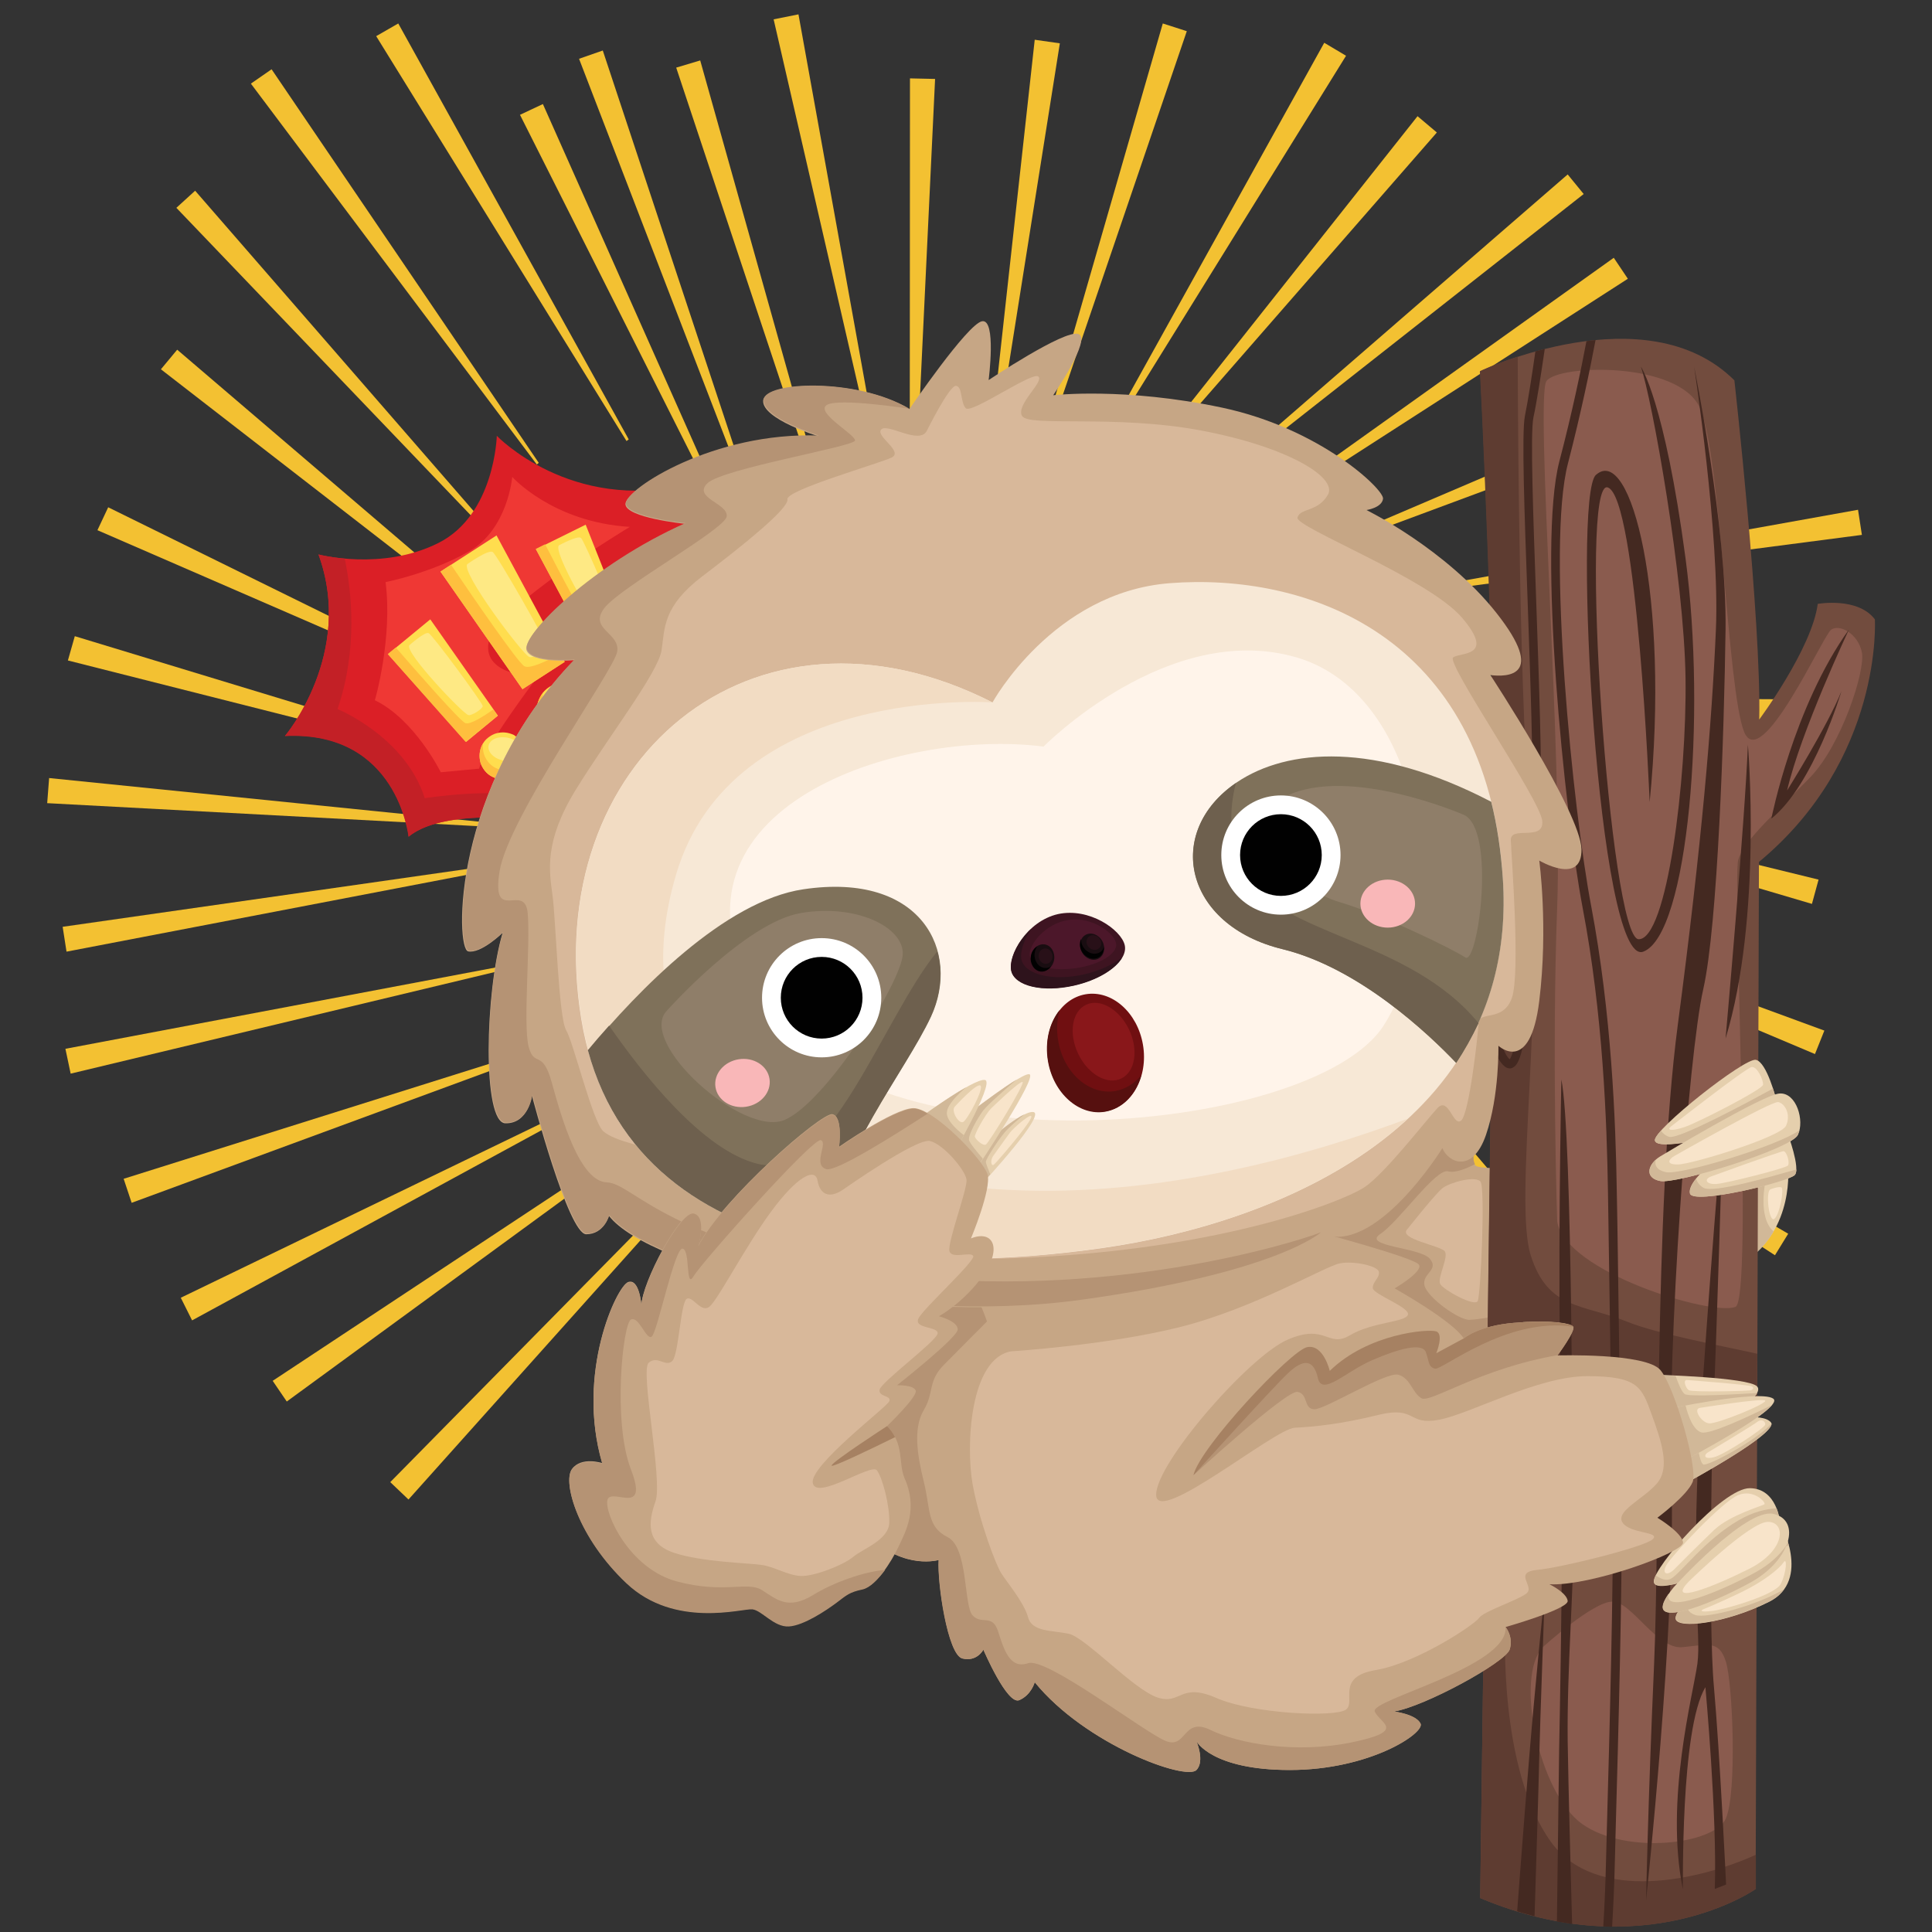 <?xml version="1.0" encoding="utf-8"?>
<!-- Generator: Adobe Illustrator 17.1.0, SVG Export Plug-In . SVG Version: 6.00 Build 0)  -->
<!DOCTYPE svg PUBLIC "-//W3C//DTD SVG 1.1//EN" "http://www.w3.org/Graphics/SVG/1.1/DTD/svg11.dtd">
<svg version="1.1" id="Layer_1" xmlns="http://www.w3.org/2000/svg" xmlns:xlink="http://www.w3.org/1999/xlink" x="0px" y="0px"
	 width="700px" height="700px" viewBox="0 0 700 700" enable-background="new 0 0 700 700" xml:space="preserve">
<rect x="0" y="0" width="700" height="700" fill="#333333" stroke="none"/>
<g>
	<g>
		<polygon fill="#F3C132" points="485.7,360.8 597.6,492.1 590.4,497.8 485,361.4 		"/>
		<polygon fill="#F3C132" points="227,159.8 136.3,13.1 144.3,8.5 227.8,159.2 		"/>
		<polygon fill="#F3C132" points="266,195.7 188.4,41.6 196.7,37.7 266.8,195.2 		"/>
		<polygon fill="#F3C132" points="299.4,188.2 245,24.5 253.7,21.9 300.3,187.8 		"/>
		<polygon fill="#F3C132" points="319,175.1 280.3,7 289.3,5.2 319.9,174.8 		"/>
		<polygon fill="#F3C132" points="329.6,200.9 329.7,28.4 338.8,28.6 330.6,200.8 		"/>
		<polygon fill="#F3C132" points="356,185.9 374.9,14.4 384,15.7 357,185.9 		"/>
		<polygon fill="#F3C132" points="373.5,174.2 421.3,8.5 430,11.3 374.4,174.4 		"/>
		<polygon fill="#F3C132" points="396.1,166.3 479.8,15.5 487.7,20.2 396.9,166.7 		"/>
		<polygon fill="#F3C132" points="406.5,177.3 513.6,42.1 520.6,48 407.3,177.8 		"/>
		<polygon fill="#F3C132" points="437.7,176.2 568,63.2 573.8,70.3 438.4,176.8 		"/>
		<polygon fill="#F3C132" points="444.3,193.6 584.7,93.4 589.8,101 444.9,194.3 		"/>
		<polygon fill="#F3C132" points="465.9,203.5 624.6,135.7 627.9,144.3 466.4,204.3 		"/>
		<polygon fill="#F3C132" points="503.4,215.2 673.2,184.7 674.6,193.8 503.7,216.1 		"/>
		<polygon fill="#F3C132" points="495.9,252.5 668.4,253.5 668.1,262.7 496,253.4 		"/>
		<polygon fill="#F3C132" points="491.4,277.7 658.9,318.7 656.5,327.5 491.2,278.7 		"/>
		<polygon fill="#F3C132" points="499.1,314 661,373.4 657.6,381.9 498.8,314.9 		"/>
		<polygon fill="#F3C132" points="498.9,360.1 647.9,447 643.1,454.8 498.5,361 		"/>
		<polygon fill="#F3C132" points="463.1,354.1 523.5,515.6 514.8,518.6 462.3,354.5 		"/>
		<polygon fill="#F3C132" points="445.2,377.4 461.7,549.1 452.6,549.7 444.3,377.6 		"/>
		<polygon fill="#F3C132" points="410.6,392.6 389.9,563.9 380.8,562.5 409.7,392.6 		"/>
		<polygon fill="#F3C132" points="377.2,401.5 301.1,556.3 293,552 376.4,401.2 		"/>
		<polygon fill="#F3C132" points="317.3,414 226.9,561 219.3,555.9 316.4,413.6 		"/>
		<polygon fill="#F3C132" points="263.1,414.7 148,543.3 141.4,537 262.3,414.2 		"/>
		<polygon fill="#F3C132" points="243.2,406 103.9,507.8 98.8,500.3 242.5,405.3 		"/>
		<polygon fill="#F3C132" points="221.2,395.9 69.6,478.4 65.5,470.2 220.6,395.2 		"/>
		<polygon fill="#F3C132" points="209.6,376.2 47.7,435.8 44.8,427.1 209.2,375.4 		"/>
		<polygon fill="#F3C132" points="193.4,348.8 25.6,389 23.7,380 193,348 		"/>
		<polygon fill="#F3C132" points="193.5,312.3 24.1,344.8 22.7,335.8 193.3,311.4 		"/>
		<polygon fill="#F3C132" points="189.3,300.2 17.1,291 17.8,281.9 189.3,299.3 		"/>
		<polygon fill="#F3C132" points="191.8,281.6 24.6,239.3 27.1,230.5 192,280.6 		"/>
		<polygon fill="#F3C132" points="193.5,260.8 35.3,192.1 39.2,183.8 193.8,259.9 		"/>
		<polygon fill="#F3C132" points="194.7,239.5 58.3,133.8 64.2,126.7 195.2,238.7 		"/>
		<polygon fill="#F3C132" points="183.2,199.9 63.9,75.3 70.7,69.1 183.8,199.2 		"/>
		<polygon fill="#F3C132" points="194.5,168.3 90.9,30.3 98.4,25.1 195.2,167.7 		"/>
		<polygon fill="#F3C132" points="271.8,182.3 209.8,21.3 218.4,18.3 272.6,181.9 		"/>
	</g>
	<g>
		<path fill="#C6A685" d="M507.4,413.6c0,0,22.2-9.2,25.6-7.4c3.4,1.8-0.7,13.2,1.5,16c2.2,2.7,41.2-0.6,41.2-0.6s1.8,35-6.6,50.6
			c-8.3,15.6-8.8,17.5-16,21.4c-7.2,3.9-30.3,8.5-30.3,8.5L480.2,488c0,0-26.8-27.6-23.7-35.3C459.7,445.1,507.4,413.6,507.4,413.6z
			"/>
		<path fill="#B59374" d="M532.5,478.2c-3.8,0.2-15.4-8.1-16.4-12.5c-0.9-4.4,5.5-5.5,1.9-9.7c-3.7-4.1-24.6-4.4-17.9-8.9
			c6.7-4.4,20.2-24,24.6-22.7c2.5,0.7,6.6-1,9.7-2.6c-1.2-2-0.1-7.1,0-11c-1.6-1.7-3.8-3.3-6.8-4.3c-7.7,1.8-20.3,7-20.3,7
			s-31.9,21.1-45.3,33c-0.8,2.3-1.4,4.2-1.7,5.5c-1.4,5.2,7.6,11.9,14.3,17.3c6.7,5.5,29.7,20.6,43.6,23.4c13.9,2.8,19.9,0,24.6-3.9
			c4.7-3.9,4.5-12.9,4.5-12.9S536.3,478.1,532.5,478.2z"/>
		<path fill="#D8B89A" d="M509.7,445.6c0.3-0.3,10.7-13.6,13.2-15.3c2.7-1.9,11.6-4.4,13.5-2.2c1.8,2.1,0.1,41.1-1,43.3
			s-12.5-4.1-13.6-6.2c-1.1-2.1,3.1-9.7,1.7-11.8C521.9,451.3,507.1,449,509.7,445.6z"/>
	</g>
	<g>
		<path fill="#E5CFAD" d="M647.8,422.2c0,0,2.8,23.3-16.2,35.3l-1.8-29.5L647.8,422.2z"/>
		<path fill="#D1B898" d="M631.6,456.9l0.6,0.2c4.7-3.1,8.1-6.9,10.4-10.9c-5.9-5.3-2.9-18.3-2.9-18.3s-7.6-2.7-9.5,0.9
			c-0.1,0.2-0.2,0.6-0.3,1L631.6,456.9z"/>
		<path fill="#F8E4CA" d="M641.5,430.9c0,0,2.8-1.1,3.9-0.7c1.1,0.4-0.5,9.7-2.5,11.4C640.9,443.2,639.6,431.5,641.5,430.9z"/>
	</g>
	<path fill="#724C3E" d="M536.3,687.7c0,0,3.9-295,4.9-368.5c1-73.4-4.9-184.7-4.9-184.7s60.1-28.5,92.1,3.3c0,0,9.8,87.5,9,122.9
		c0,0,19.1-25.7,21.2-41.9c0,0,14.5-2.6,20.7,5.6c0,0,3.1,50.5-42,87.9l-1.2,372.1C636.2,684.4,596,712.7,536.3,687.7z"/>
	<path fill="#8A5B4E" d="M564.2,442.6c0,0-2-60.6,0-114.1s-8-184.2-3.9-190.4c4.1-6.1,48-7.3,55.6,9.7c7.6,16.9,9.9,101.9,16,117.3
		c6.1,15.3,28.5-34.6,31.5-36.9s9.9,1.4,11.2,8.2c1.3,6.8-7.5,33.6-18.7,45.2c-11.2,11.6-24,22.7-26.1,29.9
		c-2.1,7.2,5.4,159.4-1,162C620.1,476.9,567.2,460.9,564.2,442.6z"/>
	<path fill="#5E3C31" d="M536.3,687.7c59.6,25.1,99.9-3.3,99.9-3.3l0-12.4c-20.1,9.2-58,17.9-74.3-4.7
		c-19.1-26.5-16.5-77.7-16.5-77.7l1.9-19.5c0,0,64.5-46.7,66.3-48.6c1-1,12.7-7,23-13.1l0.1-17.9c-14.8-3.3-36.2-7.2-47.1-11.6
		c-16.4-6.6-28.7-4.3-35-24.1c-6.2-19.8,5-91.7,0-152.1c-3.9-47.1-4.6-136.5-4.7-173.5c-8.4,2.7-13.7,5.3-13.7,5.3
		s5.8,111.3,4.9,184.7C540.2,392.6,536.3,687.7,536.3,687.7z"/>
	<path fill="#8A5B4E" d="M559,596.8c0.5-0.5,18.1-16.4,25.1-16.5c7-0.2,16.3,17.5,25.5,16.5c9.3-0.9,13.2-2.6,15.7,5.2
		c2.5,7.7,4.1,47.6,0,56.9s-36,13.3-52,2C557.4,649.6,548.8,607.5,559,596.8z"/>
	<path fill="#442921" d="M581.9,674c-0.2,9.1-0.6,17.3-1,24c1.1,0,2.2,0.1,3.2,0.1c0.4-6.7,0.8-14.9,1-23.9l0.3-11.6
		c0.9-31.9,2.5-91.1,2.1-116c-0.3-15.4-0.6-38.8-0.9-61.8c-0.3-19.5-0.5-38.7-0.8-52.8c-0.4-25.8-1.9-64.7-9.3-103.8
		c-6.5-34.1-16.3-130-8.4-160.3c4.7-18.1,8.1-34.6,10-44.7c-1.1,0.1-2.2,0.2-3.3,0.4c-1.9,10.1-5.2,26-9.8,43.5
		c-8,30.7,1.9,127.4,8.4,161.7c7.4,38.8,8.8,77.5,9.2,103.2c0.2,14,0.5,33.3,0.8,52.7c0.3,23.1,0.6,46.5,0.9,61.9
		c0.4,24.7-1.2,84-2.1,115.8L581.9,674z"/>
	<path fill="#442921" d="M613.8,132.8c0,0,11.9,58.3,11.4,95.3c-0.5,37-2.8,107.1-8.1,130.4c-5.3,23.3-13.2,129.3-11.5,178.7
		c1.7,49.4-9.2,151.4-9.2,151.4s0.7-35.8,2.9-85.4c2.2-49.7-0.2-165.1,8.6-231.9c8.8-66.8,12.3-109,13.8-143.1
		S613.8,132.8,613.8,132.8z"/>
	<path fill="#442921" d="M597.7,290.6c0,0-4.5-110.6-15.2-114c-10.7-3.4,0.8,163.5,11.2,163.7c10.3,0.2,17.5-57.9,17-94.6
		c-0.5-36.6-12.2-101.4-16.2-112.9c0,0,8.6,12.5,16.2,69.5s1,136.3-15.3,142.5c-16.3,6.2-25.8-164.8-17.2-172.7
		C590.9,160.6,605.1,216.1,597.7,290.6z"/>
	<path fill="#442921" d="M669.9,228.1c0,0-17.5,37.1-22.4,58.3c0,0,14.8-23.6,19.7-36c0,0-10,33.8-25.4,46.2
		C641.8,296.6,649.8,256.1,669.9,228.1z"/>
	<path fill="#442921" d="M625.2,376.3c0,0,7-78.5,8.1-106.5C633.3,269.8,638.6,332.3,625.2,376.3z"/>
	<path fill="#442921" d="M609.7,684.4c0.2,0.9-1-57.8,8.2-73.1c0,0,4.3,46.7,3.4,73.1l4.1-1.6c0,0-2.3-47.9-4.4-71.5
		c-2.2-23.6-0.6-99,0-107.2s3.3-97.9,3.3-97.9s-3.1,32.4-7.7,99.6c-4.6,67.2-0.1,85.6-1.6,97C613.4,614.2,603.2,652.1,609.7,684.4z"
		/>
	<path fill="#442921" d="M570,558.6c-0.3-15.9-0.2-147.8-4.3-167.5c0,0-1.5,75.7-0.1,113.3c1.3,32.4-0.7,129.9-0.7,129.9l-0.8,61.9
		c1.9,0.3,3.7,0.6,5.5,0.9c-0.4-15.6-1.3-46.8-1.6-66.1C567.7,604.3,570.3,574.5,570,558.6z"/>
	<path fill="#442921" d="M549.7,692.5c2.1,0.7,4.2,1.2,6.3,1.8c0.5-15.2,1.5-48.2,1.7-57.9c0.3-12.6,2-59.2,2-59.2s-1.3,11-3.9,39.6
		C553.8,638.2,551,675.2,549.7,692.5z"/>
	<path fill="#442921" d="M559.7,126.4c-1.2,0.3-2.3,0.6-3.4,0.9c-1.2,8.5-2.7,18.1-3.8,23.4c-1.2,6.1-0.2,34.5,1,67.4
		c1,28.8,2.1,58.7,1.6,74.2c-2.4,76.9-6.6,89.5-8.1,91.5c-2.3-1.8-4.6-9.8-6.4-18.8c-0.1,4.1-0.1,8.3-0.2,12.6
		c1.5,4.6,3.3,8.1,5.4,9.2c0.4,0.2,0.8,0.3,1.2,0.3c0.5,0,0.9-0.1,1.3-0.4c1.9-1.1,7.1-4.2,9.9-94.4c0.5-15.6-0.6-45.5-1.6-74.4
		c-1.1-31.4-2.2-61-1-66.7C556.8,145.7,558.4,135.3,559.7,126.4z"/>
	<g>
		<path fill="#E5CFAD" d="M644.9,551.4c0,0-1-12.1-10.9-12.2s-35.1,28.8-34.8,33.9c0.3,5.1,22.8-4.2,22.8-4.2s-15.7,14-14.9,17.7
			c0.8,3.7,18.2,1.6,33.8-6.2C656.6,572.6,644.9,551.4,644.9,551.4z"/>
		<path fill="#D1B898" d="M614.4,585.2c-4.7-1.5-2.8-5.2-2.8-5.2s25.4-14.1,36.5-20.2c-1.3-4.8-3.2-8.4-3.2-8.4s-0.2-2.3-1.2-4.9
			c-3.8,0.2-8.6,1.3-13.7,4.3c-12.3,7.1-21.3,19.5-24.6,21.2c-1.8,1-3.9-0.1-5.5-1.2c-0.4,0.9-0.7,1.7-0.6,2.2
			c0.3,5.1,22.8-4.2,22.8-4.2s-15.7,14-14.9,17.7c0.8,3.7,18.2,1.6,33.8-6.2c2.4-1.2,4.2-2.7,5.4-4.5
			C636.2,581.9,618.4,586.4,614.4,585.2z"/>
		<g>
			<path fill="#E5CFAD" d="M606.4,575.1c0,0,26-28.8,36.1-26.6c10.1,2.2,6.6,16.7-8.5,25C618.9,581.7,592.5,592.2,606.4,575.1z"/>
			<path fill="#D1B898" d="M636,569.7c-12.7,7-33.6,15.5-31.4,7.7c-9.7,13.8,15,4,29.4-3.9c7-3.8,11.5-9,13.3-13.7
				C644.9,563.4,641.1,566.9,636,569.7z"/>
			<path fill="#F8E4CA" d="M611.9,573c0,0,22.3-21.9,28.8-21.6c6.5,0.2,6.2,10.3-6.7,16.9C621.1,574.8,603.3,581.9,611.9,573z"/>
		</g>
		<path fill="#F8E4CA" d="M617.3,583c0,0,5.3-2.1,13.6-6.1c8.3-4,13.8-8.6,15.3-10.8c1.4-2.2,1.1,3.7-1,7.8
			c-2.1,4.1-21.1,9.5-25.1,9.8C616,584.2,616,583.5,617.3,583z"/>
		<path fill="#F8E4CA" d="M606.6,568.6c0,0,8.7-8.8,14.6-14.4c6-5.5,17.5-8.6,18.1-9.2s-3.9-5.6-9.5-3.3
			c-5.7,2.2-24.4,22.2-26.1,25.5C602,570.4,604.2,571,606.6,568.6z"/>
	</g>
	<path fill="#E5CFAD" d="M599.9,498.1c0,0,33.5,0.9,36.7,4.2c3.2,3.2-12,12.2-12,12.2s13.8-2.9,17,0.8c3.3,3.7-30.6,22-30.6,22
		L599.9,498.1z"/>
	<path fill="#D1B898" d="M611.1,537.2c0,0,31.1-16.8,30.8-21.5c-5.2,6.1-23.5,15.8-24.8,14.9c-1.4-0.9-2.2-8-2.2-8
		s11.1-5.5,18.5-9.2c-4.4,0.1-8.8,1.1-8.8,1.1s10-5.9,12.1-9.8c-6.3,0.4-24.8,1.5-26.3,0.4c-1.2-0.9-2.5-4.3-3.3-6.6
		c-4.2-0.2-7.2-0.3-7.2-0.3L611.1,537.2z"/>
	<path fill="#E5CFAD" d="M602.8,510.8c0,0,34.4-7.4,39.6-4.1c5.3,3.3-37.8,25.5-37.8,25.5L602.8,510.8z"/>
	<path fill="#D1B898" d="M642.1,509c-8.4,4.2-22.5,10.8-25.6,10c-3-0.8-4.9-6.1-5.8-9.8c-4.6,0.9-7.8,1.6-7.8,1.6l1.8,21.4
		C604.6,532.2,636.6,515.7,642.1,509z"/>
	<path fill="#F8E4CA" d="M615.9,510.1c0,0,22-3.5,23.6-2.7c1.6,0.9-17.6,8.7-20.3,8.3C616.5,515.5,613.3,510.5,615.9,510.1z"/>
	<path fill="#F8E4CA" d="M618.7,526.3c0,0,16.8-10.1,18.1-11.2c1.3-1,2.8-0.3,2.8,1c0,1.2-15,11.1-18.7,11.9
		C617.2,528.9,617.4,527.1,618.7,526.3z"/>
	<path fill="#F8E4CA" d="M611.2,500c0,0,22.6,1.7,23.5,2.3c0.9,0.5,0.5,1-0.2,1.4c-0.6,0.3-21.3,0.8-22.6,0
		C610.7,502.9,609.7,499.9,611.2,500z"/>
	<path fill="#C6A685" d="M478.3,446.6c0,0,34.1,9.1,35.8,11.6c1.7,2.5-8.8,8.6-8.8,8.6s21.1,11.8,25,18.1c0,0,5.3-4.5,18.1-5.6
		s20.4,0.1,21.5,1.4c1.2,1.3-5.6,10.4-5.6,10.4s32-1,37.3,5.3c5.3,6.4,13.6,35.6,11.7,40.5c-2,5-12.8,13-12.8,13s9,5.4,9.3,9
		c0.2,3.6-33.8,15.9-48.4,15.1c0,0,6.2,3,6.6,6c0.4,3-22.5,9.5-22.5,9.5s2.9,3.5,1.5,8.1s-30.9,20.7-41.9,22.5c0,0,8,1,9.6,4.4
		c1.6,3.4-18.3,16.8-47.4,16.8c-28.3,0-33.8-10.4-33.8-10.4s3.1,7.2,0,10.4c-3.8,4-40.2-9.2-58.6-31.8c0,0-1.2,4.6-5.6,6.5
		c-4.4,1.9-13-18.3-13-18.3s-2.3,4.5-7.6,3.2c-5.3-1.3-9.1-27.6-8.6-35.7c0,0-12.1,3.7-24.9-8.2c-12.8-11.8-12.1-68.6-5.9-77.3
		c6.1-8.7,138.7-65.3,146.8-63.7S478.3,446.6,478.3,446.6z"/>
	<path fill="#B59374" d="M470.1,504.3c4,0.7,2.1,6.2,6.1,6.3c4,0.1,26.1-13.8,30.5-12.5c4.4,1.3,5,6.6,8.3,8.5
		c3.3,1.9,21-10.7,49.4-15.6c0,0,6.7-9.1,5.6-10.4c-1-1.2-7.4-2.2-18.1-1.6c-8.4,2.9-17.2,6.2-21.4,8.6c-9.1,5.1-10.1,4.8-11.7,0.2
		c-1.6-4.6-19.1,0.3-23.4,3c-4.3,2.6-12.7,9-15.6,7.8c-2.9-1.2-2.3-8.6-7.6-7.2c-5.4,1.4-33.4,32.1-39.8,43.1
		C432.4,534.5,466.1,503.6,470.1,504.3z"/>
	<path fill="#B59374" d="M498.1,620.1c1.8,4.3,12,7-8.4,11.2c-20.4,4.2-41,0.4-51.1-4.5c-10.1-4.9-8.6,7-16.2,4
		c-7.6-3-43.2-30.5-49.9-28.2c-6.7,2.3-8.8-5.1-10.9-11.6c-2.1-6.4-5.9-2.2-9.2-5.7c-3.3-3.5-1.5-24.6-9.1-28.4
		c-7.6-3.8-6.1-10.1-8.6-20.1c-2.5-10.1-3.8-19.5,0-25.9c3.8-6.3,1.4-10.3,7.1-16.2c5.8-5.9,15.8-15.9,15.8-15.9s-3.5-10.9-10-19.5
		c-20.5,9.5-36.3,17.5-38.3,20.4c-6.1,8.7-6.8,65.4,5.9,77.3c12.8,11.8,24.9,8.2,24.9,8.2c-0.6,8.1,3.2,34.4,8.6,35.7
		c5.3,1.3,7.6-3.2,7.6-3.2s8.6,20.1,13,18.3c4.4-1.9,5.6-6.5,5.6-6.5c18.4,22.6,54.8,35.8,58.6,31.8c3.1-3.2,0-10.4,0-10.4
		s5.5,10.4,33.8,10.4c29.1,0,49-13.4,47.4-16.8c-1.6-3.4-9.6-4.4-9.6-4.4c11-1.7,40.5-17.8,41.9-22.5c1.4-4.6-1.5-8.1-1.5-8.1
		C546.6,604,496.3,615.8,498.1,620.1z"/>
	<path fill="#A68162" d="M520.4,482.4c-2.8-1-24.7,0.7-38.6,14.3c0,0-2.3-9.8-8.2-8.6c-5.8,1.1-38.9,36.3-41.2,46.4
		c0,0,28.3-31.3,34.2-36.9c5.9-5.6,9.4-4.9,10.9,1.7c1.5,6.7,10-2.3,19.7-6.5c9.7-4.2,18.1-6.4,19.4-2.9c1.3,3.5,0.8,5.3,3.3,6
		c2.5,0.7,26-18.9,50.1-15.2c-1.2-1.3-8.8-2.4-21.5-1.4c-12.7,1-18.1,5.6-18.1,5.6l-10,5.4C520.4,490.3,523.2,483.4,520.4,482.4z"/>
	<path fill="#D8B89A" d="M366.4,489.6c0,0,34.2-2.1,60.8-8.7c27-6.7,53.2-22.3,58.4-23.2c5.2-0.9,13.6,1,14,3.1
		c0.4,2.1-2.3,3.6-2.2,5.9c0.1,2.3,13.7,7,12.7,9.7c-1,2.7-13,2.6-21,7.4c-8.1,4.8-8.6-4.5-22.6,1.6c-13.9,6-47.7,44.7-47.6,56.2
		c0.1,11.5,42.8-23.9,50.2-24.3c7.4-0.4,16.8-1.3,30.5-4.7c13.7-3.3,10.3,4,21.8,1.8c11.6-2.2,35.9-15.9,54-15.8
		c18.1,0.1,19.4,3.9,23,13.8c3.6,9.9,6.8,19.3,2,25c-4.8,5.7-15.3,10.1-12.5,14.3c2.8,4.1,13.9,3.2,10.9,6
		c-3,2.8-33.1,10.3-41.9,11.1c-8.8,0.9-0.7,6-3.8,8.5c-3.1,2.5-15.4,6.4-17.2,8.9c-1.8,2.6-22.9,16.5-37.5,18.9
		c-14.6,2.5-7,11.4-10.7,14.3c-3.7,2.9-33.8,1.6-47-4.2c-13.3-5.8-12.8,2.7-21.4-0.2c-8.6-2.9-25.8-21.5-31.9-23
		c-6.2-1.4-13.4-0.6-14.9-6c-1.5-5.5-7.9-13-9.8-16.1s-7.7-18.1-10.3-32.1C349.9,523.7,351.4,492.2,366.4,489.6z"/>
	<g>
		<path fill="#E5CFAD" d="M643.5,398.2c0,0-3.3-13.3-7.3-14.2c-4-0.9-37.2,25.3-36.6,29.2c0.5,4,23.4-1.7,23.4-1.7s-1.4,8.8-1.5,8.9
			s-10.2,7.7-9.2,12c0.9,4.3,35.9-4.2,38-6.7c2.1-2.5-2.6-15-2.6-15L643.5,398.2z"/>
		<g>
			<g>
				<path fill="#D1B898" d="M617.3,430.4c-1.5-0.8-2.3-2-2.8-3.3c-1.5,1.8-2.5,3.8-2.2,5.3c0.9,4.3,35.9-4.2,38-6.7
					c0.4-0.4,0.5-1.1,0.6-2C640.7,426.6,620.9,432.3,617.3,430.4z"/>
				<path fill="#D1B898" d="M623.1,411.4c0,0-0.6,3.7-1,6.4c7.7-2.9,19.2-7.3,24.9-9.5l-3.5-10.1c0,0-0.4-1.6-1.1-3.8
					c-7.7,4.2-34.1,18.5-37.6,17.5c-1.4-0.4-2.3-1.3-3-2.2c-1.5,1.6-2.3,2.9-2.2,3.5C600.2,417.1,623.1,411.4,623.1,411.4z"/>
			</g>
		</g>
		<g>
			<path fill="#E5CFAD" d="M601.5,419c0,0,37-22.3,43.2-22.8c6.2-0.5,9.2,9.9,6.7,15c-2.5,5.1-43.9,17.9-49.9,16.7
				C595.5,426.7,597.2,421.6,601.5,419z"/>
			<path fill="#D1B898" d="M603.6,424.7c-3.3-0.7-4.2-2.5-3.7-4.5c-3,2.7-3.6,6.7,1.6,7.7c6,1.2,47.4-11.6,49.9-16.7
				c0.2-0.5,0.4-1.1,0.6-1.7C643.9,415.3,609,425.8,603.6,424.7z"/>
			<path fill="#F8E4CA" d="M606.7,418.8c0,0,35.2-20,37.6-19.5c2.4,0.5,4.7,4.5,2.8,8.6c-1.9,4.1-34.3,14-39.1,14
				C603.1,422,604.9,419.8,606.7,418.8z"/>
		</g>
		<path fill="#F8E4CA" d="M620.1,426.2c0,0,25-9.1,26.1-9.1s2.4,4.1,1.6,5.2c-0.8,1-22.5,6.5-26.1,6.7
			C618,429.1,617.3,427.2,620.1,426.2z"/>
		<path fill="#F8E4CA" d="M605.6,408c0,0,27.1-21.2,29.1-21.4s4.2,4.7,4.1,6.4s-23.4,13.6-28.3,15.3
			C605.5,410,603.6,409.5,605.6,408z"/>
	</g>
	<g>
		<path fill="#DB1F26" d="M115.4,200.9c0,0,23.1,6.1,43.5-4.2c20.4-10.3,21.1-38.8,21.1-38.8s26.7,27.9,69.3,17.6l6.9,17.2
			L243.9,237l-42.2,60.8c0,0-39.7-6.3-53.6,5.3c0,0-3.9-38.5-44.8-36.5C103.3,266.7,128.5,236.8,115.4,200.9z"/>
		<path fill="#C32026" d="M192.5,289.2c-12.4-4.1-38.6,0-38.6,0c-7.1-22.3-31.6-32.3-31.6-32.3c7.4-21.7,5.1-42.6,2.6-54.5
			c-5.8-0.5-9.5-1.5-9.5-1.5c13.1,36-12.2,65.8-12.2,65.8c40.9-2,44.8,36.5,44.8,36.5c10.5-8.8,35.5-7.4,47.3-6.1
			C197.7,293.8,197.5,290.8,192.5,289.2z"/>
		<path fill="#EF3834" d="M139.7,210.9c0,0,16.1-3.1,30.2-11.1c14.1-8,15.7-27,15.7-27s14.6,16.4,42.6,18.1c0,0-49.1,29.5-51.2,41.9
			c-2.1,12.4,17.8,12.4,17.8,12.4s-19.3,25.3-21.2,33.3l-13.9,1.3c0,0-9.4-19.1-23.9-26.1C135.9,253.7,142.3,231.1,139.7,210.9z"/>
		<g>
			<path fill="#FFDD4E" d="M155.9,224.4l24.5,34.9l-11.5,9.5L140.6,237L155.9,224.4z M188.7,268.5c0.8,0.9,1.3,1.9,1.6,3
				c0.3,1.1,0.4,2.2,0.3,3.2c-0.1,1.1-0.4,2.1-0.9,3.1c-0.5,1-1.2,1.9-2.1,2.6c-0.9,0.8-1.9,1.3-3,1.6c-1.1,0.3-2.1,0.4-3.2,0.3
				c-1.1-0.1-2.1-0.4-3.1-0.9s-1.9-1.2-2.6-2.1c-0.7-0.9-1.3-1.9-1.6-3c-0.3-1.1-0.4-2.2-0.3-3.3c0.1-1.1,0.4-2.1,0.9-3.1
				c0.5-1,1.2-1.9,2.1-2.6c0.9-0.7,1.9-1.3,3-1.6s2.2-0.4,3.2-0.3c1.1,0.1,2.1,0.4,3.2,0.9C187.1,266.9,188,267.6,188.7,268.5z"/>
			<path fill="#FEBF3E" d="M188.8,277.2c-0.9,0.8-1.9,1.3-3,1.6c-1.1,0.3-2.1,0.4-3.2,0.3c-1.1-0.1-2.1-0.4-3.1-0.9
				c-1-0.5-1.9-1.2-2.6-2.1c-0.7-0.9-1.3-1.9-1.6-3c-0.3-1.1-0.4-2.2-0.3-3.3c0-0.2,0.1-0.4,0.1-0.6c-0.1,0.2-0.3,0.5-0.4,0.7
				c-0.5,1-0.8,2-0.9,3.1c-0.1,1.1,0,2.2,0.3,3.3c0.3,1.1,0.9,2.1,1.6,3c0.8,0.9,1.6,1.6,2.6,2.1c1,0.5,2,0.8,3.1,0.9
				c1.1,0.1,2.2,0,3.2-0.3c1.1-0.3,2.1-0.8,3-1.6c0.9-0.7,1.6-1.6,2.1-2.6c0.4-0.8,0.7-1.7,0.8-2.6
				C190.1,276,189.5,276.7,188.8,277.2z"/>
			
				<ellipse transform="matrix(0.979 0.206 -0.206 0.979 59.828 -31.889)" fill="#FEE984" cx="183" cy="271.3" rx="6.2" ry="4.2"/>
			<path fill="#FEBF3E" d="M180.3,259.3l-1.6-2.2c-3.4,2.4-8.5,5.6-10.1,4.9c-2-0.8-18-19.1-25.2-27.4l-2.9,2.4l28.2,31.8
				L180.3,259.3z"/>
			<path fill="#FEE984" d="M148.3,233.8c0,0,5.7-5.1,7-4.4c1.4,0.6,19.6,25.3,19.6,26.4c0,1.1-4.1,3.6-5.2,3.3
				C167.5,258.4,146.6,236.4,148.3,233.8z"/>
			<path fill="#FFDD4E" d="M179.9,194l24.7,45.8l-15.3,9.9l-29.7-42.6L179.9,194z M213.4,252.2c0.8,1.2,1.3,2.5,1.5,3.9
				c0.2,1.4,0.2,2.7-0.1,4c-0.3,1.3-0.8,2.5-1.6,3.6c-0.8,1.1-1.7,2.1-2.9,2.8c-1.2,0.8-2.5,1.3-3.8,1.5c-1.3,0.2-2.7,0.2-4-0.1
				c-1.3-0.3-2.5-0.8-3.6-1.6c-1.1-0.8-2.1-1.7-2.9-3c-0.8-1.2-1.3-2.5-1.5-3.8s-0.2-2.7,0.1-4c0.3-1.3,0.8-2.5,1.5-3.7
				c0.7-1.1,1.7-2.1,2.9-2.9c1.2-0.8,2.5-1.3,3.8-1.5c1.4-0.2,2.7-0.2,4,0.1c1.3,0.3,2.5,0.8,3.7,1.6
				C211.7,250,212.7,251,213.4,252.2z"/>
			<path fill="#FEBF3E" d="M212.3,262.8c-1.2,0.8-2.5,1.3-3.8,1.5c-1.3,0.2-2.7,0.2-4-0.1c-1.3-0.3-2.5-0.8-3.6-1.6
				c-1.1-0.8-2.1-1.7-2.9-3c-0.8-1.2-1.3-2.5-1.5-3.8c-0.2-1.4-0.2-2.7,0.1-4c0.1-0.3,0.1-0.5,0.2-0.8c-0.2,0.3-0.4,0.5-0.6,0.8
				c-0.7,1.1-1.3,2.4-1.5,3.7c-0.3,1.3-0.3,2.6-0.1,4c0.2,1.4,0.7,2.7,1.5,3.8c0.8,1.2,1.7,2.2,2.9,3c1.1,0.8,2.3,1.3,3.6,1.6
				c1.3,0.3,2.6,0.3,4,0.1c1.3-0.2,2.6-0.7,3.8-1.5c1.2-0.8,2.2-1.7,2.9-2.8c0.6-0.9,1.1-1.9,1.4-3
				C214,261.5,213.2,262.2,212.3,262.8z"/>
			
				<ellipse transform="matrix(0.948 0.319 -0.319 0.948 91.948 -52.412)" fill="#FEE984" cx="206.1" cy="254.7" rx="7.6" ry="5.1"/>
			<path fill="#FEBF3E" d="M204.6,239.8l-1.6-2.9c-4.5,2.4-11,5.6-13,4.5c-2.3-1.2-19.1-25.7-26.6-36.8l-3.8,2.5l29.7,42.6
				L204.6,239.8z"/>
			<path fill="#FEE984" d="M169.3,204.4c0,0,7.6-5.4,9.2-4.4c1.6,1,20.1,33.5,20,34.8c-0.2,1.3-5.5,3.8-6.8,3.2
				C189.2,236.9,166.9,207.3,169.3,204.4z"/>
			<path fill="#FFDD4E" d="M212.2,190.1l16,40.3l-13.6,6.7l-20.4-38.1L212.2,190.1z M234.3,241.4c0.5,1.1,0.8,2.2,0.9,3.3
				c0,1.1-0.1,2.2-0.5,3.3c-0.4,1-0.9,2-1.6,2.9c-0.7,0.9-1.6,1.6-2.7,2.1c-1.1,0.5-2.2,0.8-3.3,0.9c-1.1,0.1-2.2-0.1-3.3-0.5
				c-1-0.4-2-0.9-2.9-1.6c-0.9-0.7-1.6-1.6-2.1-2.7c-0.5-1.1-0.8-2.2-0.9-3.3c-0.1-1.2,0.1-2.3,0.4-3.3c0.4-1,0.9-2,1.6-2.9
				c0.7-0.9,1.6-1.6,2.7-2.1c1.1-0.5,2.2-0.8,3.3-0.8c1.1,0,2.2,0.1,3.3,0.5c1,0.4,2,0.9,2.9,1.7S233.8,240.4,234.3,241.4z"/>
			<path fill="#FEBF3E" d="M232.3,250.1c-1.1,0.5-2.2,0.8-3.3,0.9c-1.1,0.1-2.2-0.1-3.3-0.5c-1-0.4-2-0.9-2.9-1.6
				c-0.9-0.7-1.6-1.6-2.1-2.7c-0.5-1.1-0.8-2.2-0.9-3.3c-0.1-1.2,0.1-2.3,0.4-3.3c0.1-0.2,0.1-0.4,0.2-0.6c-0.2,0.2-0.4,0.4-0.6,0.6
				c-0.7,0.9-1.3,1.8-1.6,2.9c-0.4,1-0.5,2.1-0.4,3.3c0.1,1.2,0.4,2.3,0.9,3.3c0.5,1.1,1.2,2,2.1,2.7c0.9,0.7,1.8,1.3,2.9,1.6
				c1,0.4,2.1,0.5,3.3,0.5c1.1-0.1,2.2-0.3,3.3-0.9c1.1-0.5,2-1.2,2.7-2.1c0.6-0.7,1.1-1.5,1.4-2.3
				C233.8,249.2,233.1,249.7,232.3,250.1z"/>
			
				<ellipse transform="matrix(0.904 0.427 -0.427 0.904 125.64 -74.141)" fill="#FEE984" cx="228" cy="242.8" rx="6.3" ry="4.2"/>
			<path fill="#FEBF3E" d="M228.1,230.3l-1-2.6c-4,1.6-9.7,3.5-11.2,2.5c-1.8-1.2-13.3-23.1-18.4-33l-3.4,1.7l20.4,38.1L228.1,230.3
				z"/>
			<path fill="#FEE984" d="M202.5,197.6c0,0,6.8-3.7,8-2.7c1.2,1,13.4,29.6,13.1,30.7c-0.3,1.1-4.9,2.6-5.9,2
				C215.7,226.5,200.2,199.8,202.5,197.6z"/>
		</g>
	</g>
	<g>
		<g>
			<path fill="#C6A685" d="M329.5,148.2c0,0,21-30.8,26.3-31.8s2.4,21.3,2.4,21.3s27.5-18.4,32.5-16.7c5,1.7-9.1,22.2-9.1,22.2
				s25.8-3,61.2,4.5c35.4,7.5,58.7,29.6,58.3,33c-0.4,3.3-6,4.1-6,4.1s28.8,14.1,47.1,37.3s3.8,23.2-2.2,22.5c0,0,32.7,49.8,33,63.1
				c0.2,13.3-15.3,4.1-15.3,4.1s3.3,23.9,0,50.9c-3.3,27-14.8,16.2-14.8,16.2s0.4,18-4.5,32.3c-4.9,14.2-13.7,10-15.8,4.8
				c0,0-24.6,39.8-44.2,30.8c0,0-15.9,14.6-86.6,24.4c-70.7,9.8-156.5-11.7-171.2-30.7c0,0-1.7,6.7-8.2,6.7
				c-6.5,0-19.7-50.3-19.7-50.3s-1.2,10.3-9.6,10.1c-8.4-0.2-7.4-47.5-1-69c0,0-7.9,7.7-12.5,6.7c-4.6-1-6-59.5,38.4-105.5
				c0,0-15.8,1.4-17.3-3.8c-1.4-5.3,24-30.7,57.5-45.6c0,0-21.6-2.2-21.6-7.2c0-5,31.6-25.9,70-24.5c0,0-20.4-6.2-20.1-12.9
				C276.9,138.3,310.2,136.8,329.5,148.2z"/>
			<path fill="#B59374" d="M321.3,461.7c-79-9.8-91.6-33-101.4-33.3c-9.8-0.3-16.4-23.1-19.9-35.9c-3.5-12.9-6.4-5.3-8.5-13.4
				c-2-8.2,0.7-36.7-0.3-48.2c-1-11.5-13.3,4.2-10.2-15.2c3.1-19.4,41.3-72.6,42.6-79.5c1.3-6.9-10.4-8.2-4.7-15.8
				c5.7-7.6,43.8-28.6,44.4-33.3c0.6-4.7-12.4-6.7-7-12s53.3-13.3,53.5-15.5c0.1-2.2-14.6-10.2-10.2-12.9c4.4-2.6,29.9,1.4,29.9,1.4
				c-19.3-11.4-52.6-9.9-52.8-3.2c-0.2,6.7,20.1,12.9,20.1,12.9c-38.4-1.4-70,19.4-70,24.5c0,5,21.6,7.2,21.6,7.2
				c-33.6,14.9-59,40.3-57.5,45.6c1.4,5.3,17.3,3.8,17.3,3.8c-44.4,46-42.9,104.5-38.4,105.5c4.6,1,12.5-6.7,12.5-6.7
				c-6.5,21.6-7.4,68.8,1,69c8.4,0.2,9.6-10.1,9.6-10.1s13.2,50.3,19.7,50.3c6.5,0,8.2-6.7,8.2-6.7c14.6,18.9,100.5,40.5,171.2,30.7
				c70.7-9.8,86.6-24.4,86.6-24.4C468.2,450.5,400.3,471.5,321.3,461.7z"/>
			<path fill="#D8B89A" d="M335.8,156.1c0,0,8.2-16.6,10.6-16.3c2.4,0.3,1.5,5.9,3.5,8.1c2,2.2,24-13.3,26.3-11.5
				c2.3,1.8-8.2,10.2-5.9,14.3c2.3,4.1,33.8-0.6,65,5.3s49.5,17,45.8,23.3c-3.7,6.3-10,4.7-11,8.2c-1,3.5,47.6,22.1,59.7,36.4
				c12.1,14.3-0.6,12.3-3.3,14.3c-2.7,2,31.7,51.7,32.3,59.3c0.6,7.6-11.7,1.4-11.4,7c0.2,5.5,3.5,48,0.4,57c-3.1,9-12,4.6-12.1,9.2
				c-0.2,4.5-3.4,32.9-6.3,35.3c-2.9,2.4-4.5-8.9-8.6-4.5c-4.1,4.4-18.8,23.4-26.2,28.5c-7.4,5.1-54.9,24.4-135.2,26.1
				c-80.3,1.7-114.8-38.2-119.7-39.2c-4.9-1-17.2-3.5-21.1-7c-3.9-3.5-10.8-32.2-13.5-36.7c-2.7-4.6-3.7-39.6-4.9-48.7
				c-1.2-9-3.2-19.5,8.5-38.5c11.7-19,29.7-42.2,31-50.4c1.2-8.1,0.4-15.9,14.9-26.9c14.5-11,31.3-24.5,30.7-27.8
				c-0.6-3.3,33.1-12.9,37.7-15.1c4.6-2.2-6-7.8-3.7-10.2C321.6,153.2,333.1,161.3,335.8,156.1z"/>
		</g>
		<g>
			<path fill="#F7E8D6" d="M359.6,254.5c0,0,21.9-39.9,64.2-43.2c48.4-3.8,114.9,17.7,120.7,106.9c5.8,89.1-81.1,124.9-145.1,134
				c-63.9,9.1-173.6,9.7-188.8-83C195.4,276.4,272.4,210.2,359.6,254.5z"/>
			<path fill="#F2DCC3" d="M359.6,254.5c-87.2-44.3-164.2,21.9-148.9,114.6c15.2,92.7,124.9,92.2,188.8,83
				c36.6-5.2,80.7-19.1,110.6-46.8c-35.1,13.1-89.4,28.7-144.9,25.8c-93.7-4.8-140.6-45.4-120.2-114.4
				C265.5,247.8,359.6,254.5,359.6,254.5z"/>
			<path fill="#FFF4EA" d="M378.1,270.5c0,0,45.2-45.9,91.7-32.3c46.5,13.6,57.2,92.4,31.7,133.1C476,412,308.7,426.9,272.8,359.7
				S325.8,263.8,378.1,270.5z"/>
		</g>
		<g>
			<g>
				<g>
					<path fill="#7F715A" d="M464.7,343.9c27.7,6.8,52.9,30.7,62.9,41.2c12-17.9,18.7-40,16.9-66.9c-0.7-10.1-2.1-19.3-4.2-27.7
						c-42.2-22-73.9-19.3-92.1-7.1C421.7,301.2,428.8,335.2,464.7,343.9z"/>
				</g>
				<g>
					<path fill="#7F715A" d="M297.5,451.5c6.5-34.5,30.4-63.1,39.8-83.1c10.9-23.4-3.2-52.6-46.2-46.2
						c-28.6,4.2-60.1,36.9-77.9,58.3C224.7,423.3,258.8,443.4,297.5,451.5z"/>
				</g>
				<path fill="#6E604E" d="M451.2,316.5c-6.2-11.6-5.9-23.2-3.4-32.8c-26,17.9-18.7,51.5,16.9,60.2c27.7,6.8,52.9,30.7,62.9,41.2
					c3-4.5,5.7-9.4,8.1-14.4C510.4,339.8,463.3,338.9,451.2,316.5z"/>
				<path fill="#6E604E" d="M337.2,368.4c3.6-7.8,4.5-16.2,2.4-23.7c-19.8,24.2-39.1,83.2-65,77c-20.1-4.8-42.2-33.2-53.9-50.1
					c-2.8,3.1-5.4,6.1-7.7,8.9c11.6,42.8,45.7,62.9,84.4,70.9C304,417,327.9,388.4,337.2,368.4z"/>
				<g>
					<path fill="#8F7E69" d="M241.7,366.1c0,0,28.4-31.9,48.5-35.3s37.1,5.1,36.9,14.8s-27.7,53.8-42.9,60.2
						C269,412.1,230.5,377.4,241.7,366.1z"/>
				</g>
				<path fill="#8F7E69" d="M530.3,295.2c0,0-41.2-17.9-64.2-6.8c-23,11,3.1,33.7,19.1,38.4c15.9,4.7,41.2,17.1,45.7,20.1
					C535.5,349.9,542.2,300.4,530.3,295.2z"/>
			</g>
		</g>
		<g>
			
				<ellipse transform="matrix(0.986 -0.168 0.168 0.986 -58.298 71.828)" fill="#700F11" cx="396.7" cy="381.6" rx="17.4" ry="21.5"/>
			<path fill="#56100F" d="M404.1,395.3c-9.5,1.6-18.8-6.6-20.7-18.3c-0.7-3.9-0.4-7.6,0.5-11c-3.7,4.6-5.4,11.4-4.2,18.5
				c2,11.7,11.3,19.9,20.7,18.3c6.4-1.1,11.2-6.3,13.1-13.2C411,392.6,407.8,394.6,404.1,395.3z"/>
			
				<ellipse transform="matrix(0.903 -0.431 0.431 0.903 -123.553 208.802)" fill="#89171A" cx="399.5" cy="377.4" rx="10.2" ry="14.8"/>
		</g>
		<g>
			<circle fill="#FFFFFF" cx="464.1" cy="309.8" r="21.6"/>
			<circle fill="#010101" cx="464.1" cy="309.8" r="14.8"/>
		</g>
		<ellipse fill="#F9B7B8" cx="502.8" cy="327.4" rx="9.9" ry="8.7"/>
		<g>
			<circle fill="#FFFFFF" cx="297.7" cy="361.5" r="21.6"/>
			<circle fill="#010101" cx="297.7" cy="361.5" r="14.8"/>
		</g>
		
			<ellipse transform="matrix(0.989 -0.151 0.151 0.989 -56.229 45.221)" fill="#F9B7B8" cx="269" cy="392.1" rx="9.9" ry="8.7"/>
		<g>
			<path fill="#3E1421" d="M407.5,342.4c1.3,5.5-6.9,12-18.3,14.6s-21.5,0.2-22.8-5.3c-1.3-5.5,5.6-17.9,16.9-20.5
				C394.7,328.7,406.2,336.9,407.5,342.4z"/>
			<path fill="#4C172A" d="M404.4,341.9c0.5,3.7-6.1,7.7-14.7,8.9c-8.7,1.2-16.1-0.8-16.6-4.6c-0.5-3.7,5.5-11.7,14.2-12.9
				C395.9,332.1,403.9,338.2,404.4,341.9z"/>
			<path fill="#2E131C" d="M392.9,353c-11.3,2.6-21.5,0.2-22.8-5.3c-0.6-2.7,0.8-7.2,3.7-11.3c-5.4,4.9-8.2,11.7-7.4,15.4
				c1.3,5.5,11.4,7.9,22.8,5.3c8.4-1.9,15-6,17.4-10.2C403.3,349.4,398.5,351.7,392.9,353z"/>
			<g>
				
					<ellipse transform="matrix(0.879 -0.477 0.477 0.879 -115.586 230.526)" fill="#190D11" cx="395.7" cy="342.7" rx="4.2" ry="4.9"/>
				<path fill="#010101" d="M398.4,345.1c-2.1,1.1-4.8,0.1-6.1-2.3c-0.5-0.8-0.6-1.7-0.6-2.6c-0.6,1.3-0.6,2.9,0.2,4.4
					c1.3,2.4,4,3.4,6.1,2.3c1.3-0.7,2-2.2,2-3.8C399.7,344,399.2,344.7,398.4,345.1z"/>
				
					<ellipse transform="matrix(0.7 -0.715 0.715 0.7 -125.044 385.589)" fill="#281018" cx="396" cy="341.5" rx="2.5" ry="2.8"/>
			</g>
			<g>
				
					<ellipse transform="matrix(0.99 0.141 -0.141 0.99 52.8 -49.861)" fill="#190D11" cx="377.7" cy="347.1" rx="4.2" ry="4.9"/>
				<path fill="#010101" d="M378.4,350.7c-2.3-0.3-3.9-2.8-3.5-5.5c0.1-0.9,0.5-1.7,1-2.4c-1.2,0.7-2.2,2-2.4,3.7
					c-0.4,2.7,1.2,5.2,3.5,5.5c1.5,0.2,2.9-0.6,3.8-1.9C380.1,350.6,379.3,350.8,378.4,350.7z"/>
				
					<ellipse transform="matrix(0.988 -0.156 0.156 0.988 -49.368 63.267)" fill="#281018" cx="378.7" cy="346.4" rx="2.5" ry="2.8"/>
			</g>
		</g>
	</g>
	<g>
		<path fill="#E5CFAD" d="M350.5,420.3c0,0,18.6-17.9,23.8-17.4c5.2,0.5-18,25.5-18,25.5L350.5,420.3z"/>
		<path fill="#D1B898" d="M357.2,420.9c0.1-1.1,4.2-7.5,6.8-10.6c1.6-1.9,4.9-4.7,7.2-6.6c-7.2,3.5-20.8,16.5-20.8,16.5l5.8,8.1
			c0,0,1-1.1,2.6-2.8C358.1,423.8,357.2,421.6,357.2,420.9z"/>
		<path fill="#E5CFAD" d="M341.6,410.8c0,0,27.7-22.1,31.3-21.6c3.5,0.5-19,34.1-19,34.1L341.6,410.8z"/>
		<path fill="#D1B898" d="M368.4,391.1c-8.8,5.3-26.8,19.7-26.8,19.7l12.2,12.5c0,0,0.9-1.3,2.3-3.5c-2.1-2.4-4.7-5.6-5-6.7
			c-0.4-1.8,2.9-7.7,5.1-10.7C357.8,400.3,364.3,394.6,368.4,391.1z"/>
		<path fill="#E5CFAD" d="M332.1,405.9c0,0,21-15.5,24.8-14.6c3.8,0.9-13.5,30.4-13.5,30.4L332.1,405.9z"/>
		<path fill="#D1B898" d="M350.1,393.9c-7.5,4.2-18,12-18,12l7.8,10.8c1.4,0.2,3.6,0.5,5.9,0.8c1-1.7,2.2-3.9,3.4-6.2
			c-3.2-2.5-6.5-5.8-6.1-8.4C343.3,400.3,346.7,396.8,350.1,393.9z"/>
		<path fill="#C6A685" d="M321.4,516.7c0,0,11-10.6,10.4-12.8c-0.6-2.2-6.8-2-6.8-2s21.9-17.2,22-20.2c0.1-3-6.8-4.8-6.8-4.8
			s9-4.9,16-14.8c7-9.9,3.6-16.6-4.4-13.4c0,0,7.5-17.9,6-23.2c-1.5-5.3-19.8-24.3-27-24c-7.2,0.3-26.8,14-26.8,14s1.5-11-2.4-11.8
			c-3.9-0.8-39.8,30.5-48.6,47.6c0,0,3.2-10.6-1.6-11.8c-4.8-1.2-18.8,25.1-19,33.4c0,0-0.7-9.8-4.8-8.4c-4.1,1.4-19,32.8-9.4,65.6
			c0,0-7.6-2.5-11,2.2c-3.4,4.7,2.3,24.7,19.8,41.2c17.5,16.5,42.1,9,45.6,9.4c3.5,0.4,7.8,6.5,13.2,6.2c5.4-0.3,13.7-5.9,17.3-8.6
			c3.6-2.7,4.6-3.8,9.4-4.8c4.8-1,10.4-9.6,13.1-15.4c2.6-5.5,7.1-13.6,2.1-24.8C325.4,530,327.8,523.3,321.4,516.7z"/>
		<path fill="#A68162" d="M321.4,516.7c0,0-19.9,12.9-20.1,14.3c-0.1,0.9,13.7-5.7,23-10.3C323.6,519.3,322.7,518,321.4,516.7z"/>
		<path fill="#B59374" d="M294.6,577.9c-9,5.5-13.1,1.7-18.4-1.7c-5.4-3.5-13.5,1.4-30.9-3.2c-17.4-4.6-26.5-25-25.2-29.6
			c1.4-4.6,15.2,6.4,8.5-11c-6.7-17.3-2.9-52.9,0-54.3c2.9-1.4,5.5,7.5,7.5,6.2c2-1.2,8.3-32.3,11.2-31.9c2.9,0.4,1,15.1,4,10
			c3-5.1,43.3-50.3,46.1-49.3c2.7,1-3.1,9,2,10.5c3.5,1,23.9-11.8,36.7-20.1c-2-1.2-3.9-1.9-5.3-1.8c-7.2,0.3-26.8,14-26.8,14
			s1.5-11-2.4-11.8c-3.9-0.8-39.8,30.5-48.6,47.6c0,0,3.2-10.6-1.6-11.8c-4.8-1.2-18.8,25.1-19,33.4c0,0-0.7-9.8-4.8-8.4
			c-4.1,1.4-19,32.8-9.4,65.6c0,0-7.6-2.5-11,2.2c-3.4,4.7,2.3,24.7,19.8,41.2c17.5,16.5,42.1,9,45.6,9.4c3.5,0.4,7.8,6.5,13.2,6.2
			c5.4-0.3,13.7-5.9,17.3-8.6c3.6-2.7,4.6-3.8,9.4-4.8c2.7-0.6,5.6-3.6,8.2-7.1C313,569.4,301.7,573.5,294.6,577.9z"/>
		<path fill="#D8B89A" d="M305.5,431c0,0,26.5-18.7,31.4-17.6c4.9,1.1,13,10.7,13.3,14.1s-7,22.8-6.2,25.8c0.8,3,7.5,0.1,8.6,1.7
			c1.1,1.6-16.9,18-19.6,22.3s7.2,3.1,6.7,5.9c-0.5,2.8-20.5,17.6-21,20.3c-0.5,2.7,4.4,2,3.5,4.2c-0.9,2.2-29.1,23.4-27.7,29.7
			c1.4,6.3,21.1-7.3,23.2-4.7c2,2.6,4.7,12.7,4.5,19c-0.2,6.3-9.7,9.5-13.1,12.4c-3.4,2.9-14.3,7.2-19.1,6.9s-9.5-3.4-14.1-4
			c-4.6-0.7-21.5-1-31.7-4.4s-9.4-11.1-6.7-18.6c2.7-7.6-5.6-47.3-2.5-50.2c3.1-2.9,6.2,1.7,8.6-0.7c2.3-2.3,3-21.1,5.2-22.5
			c2.2-1.3,5.2,5.5,8.4,2.7c3.2-2.9,12.8-21.5,22.1-34.2c9.4-12.8,16-16.2,16.9-11.4C297,432.5,300.2,434.6,305.5,431z"/>
		<path fill="#F8E4CA" d="M345.9,401c0,0,7.8-8.6,9.3-7.7c1.5,0.9-4.6,12.3-6.2,13.2C347.4,407.4,344.5,402.5,345.9,401z"/>
		<path fill="#F8E4CA" d="M359.2,401.5c0,0,10.2-9.9,11.3-9.5c1.1,0.4-12.2,22.1-13.3,22.7c-1.1,0.6-3.8-1.9-4-2.9
			C353.1,410.9,356.9,403.8,359.2,401.5z"/>
		<path fill="#F8E4CA" d="M359.8,418.9c0,0,4.9-6.9,6.1-8.5c1.2-1.6,6.6-6.3,7.6-6.1c1,0.2-2.1,4.2-4.2,6.9
			c-2.1,2.7-8.7,10.6-9.4,10.9C359.1,422.4,358.8,420.4,359.8,418.9z"/>
	</g>
</g>
</svg>
